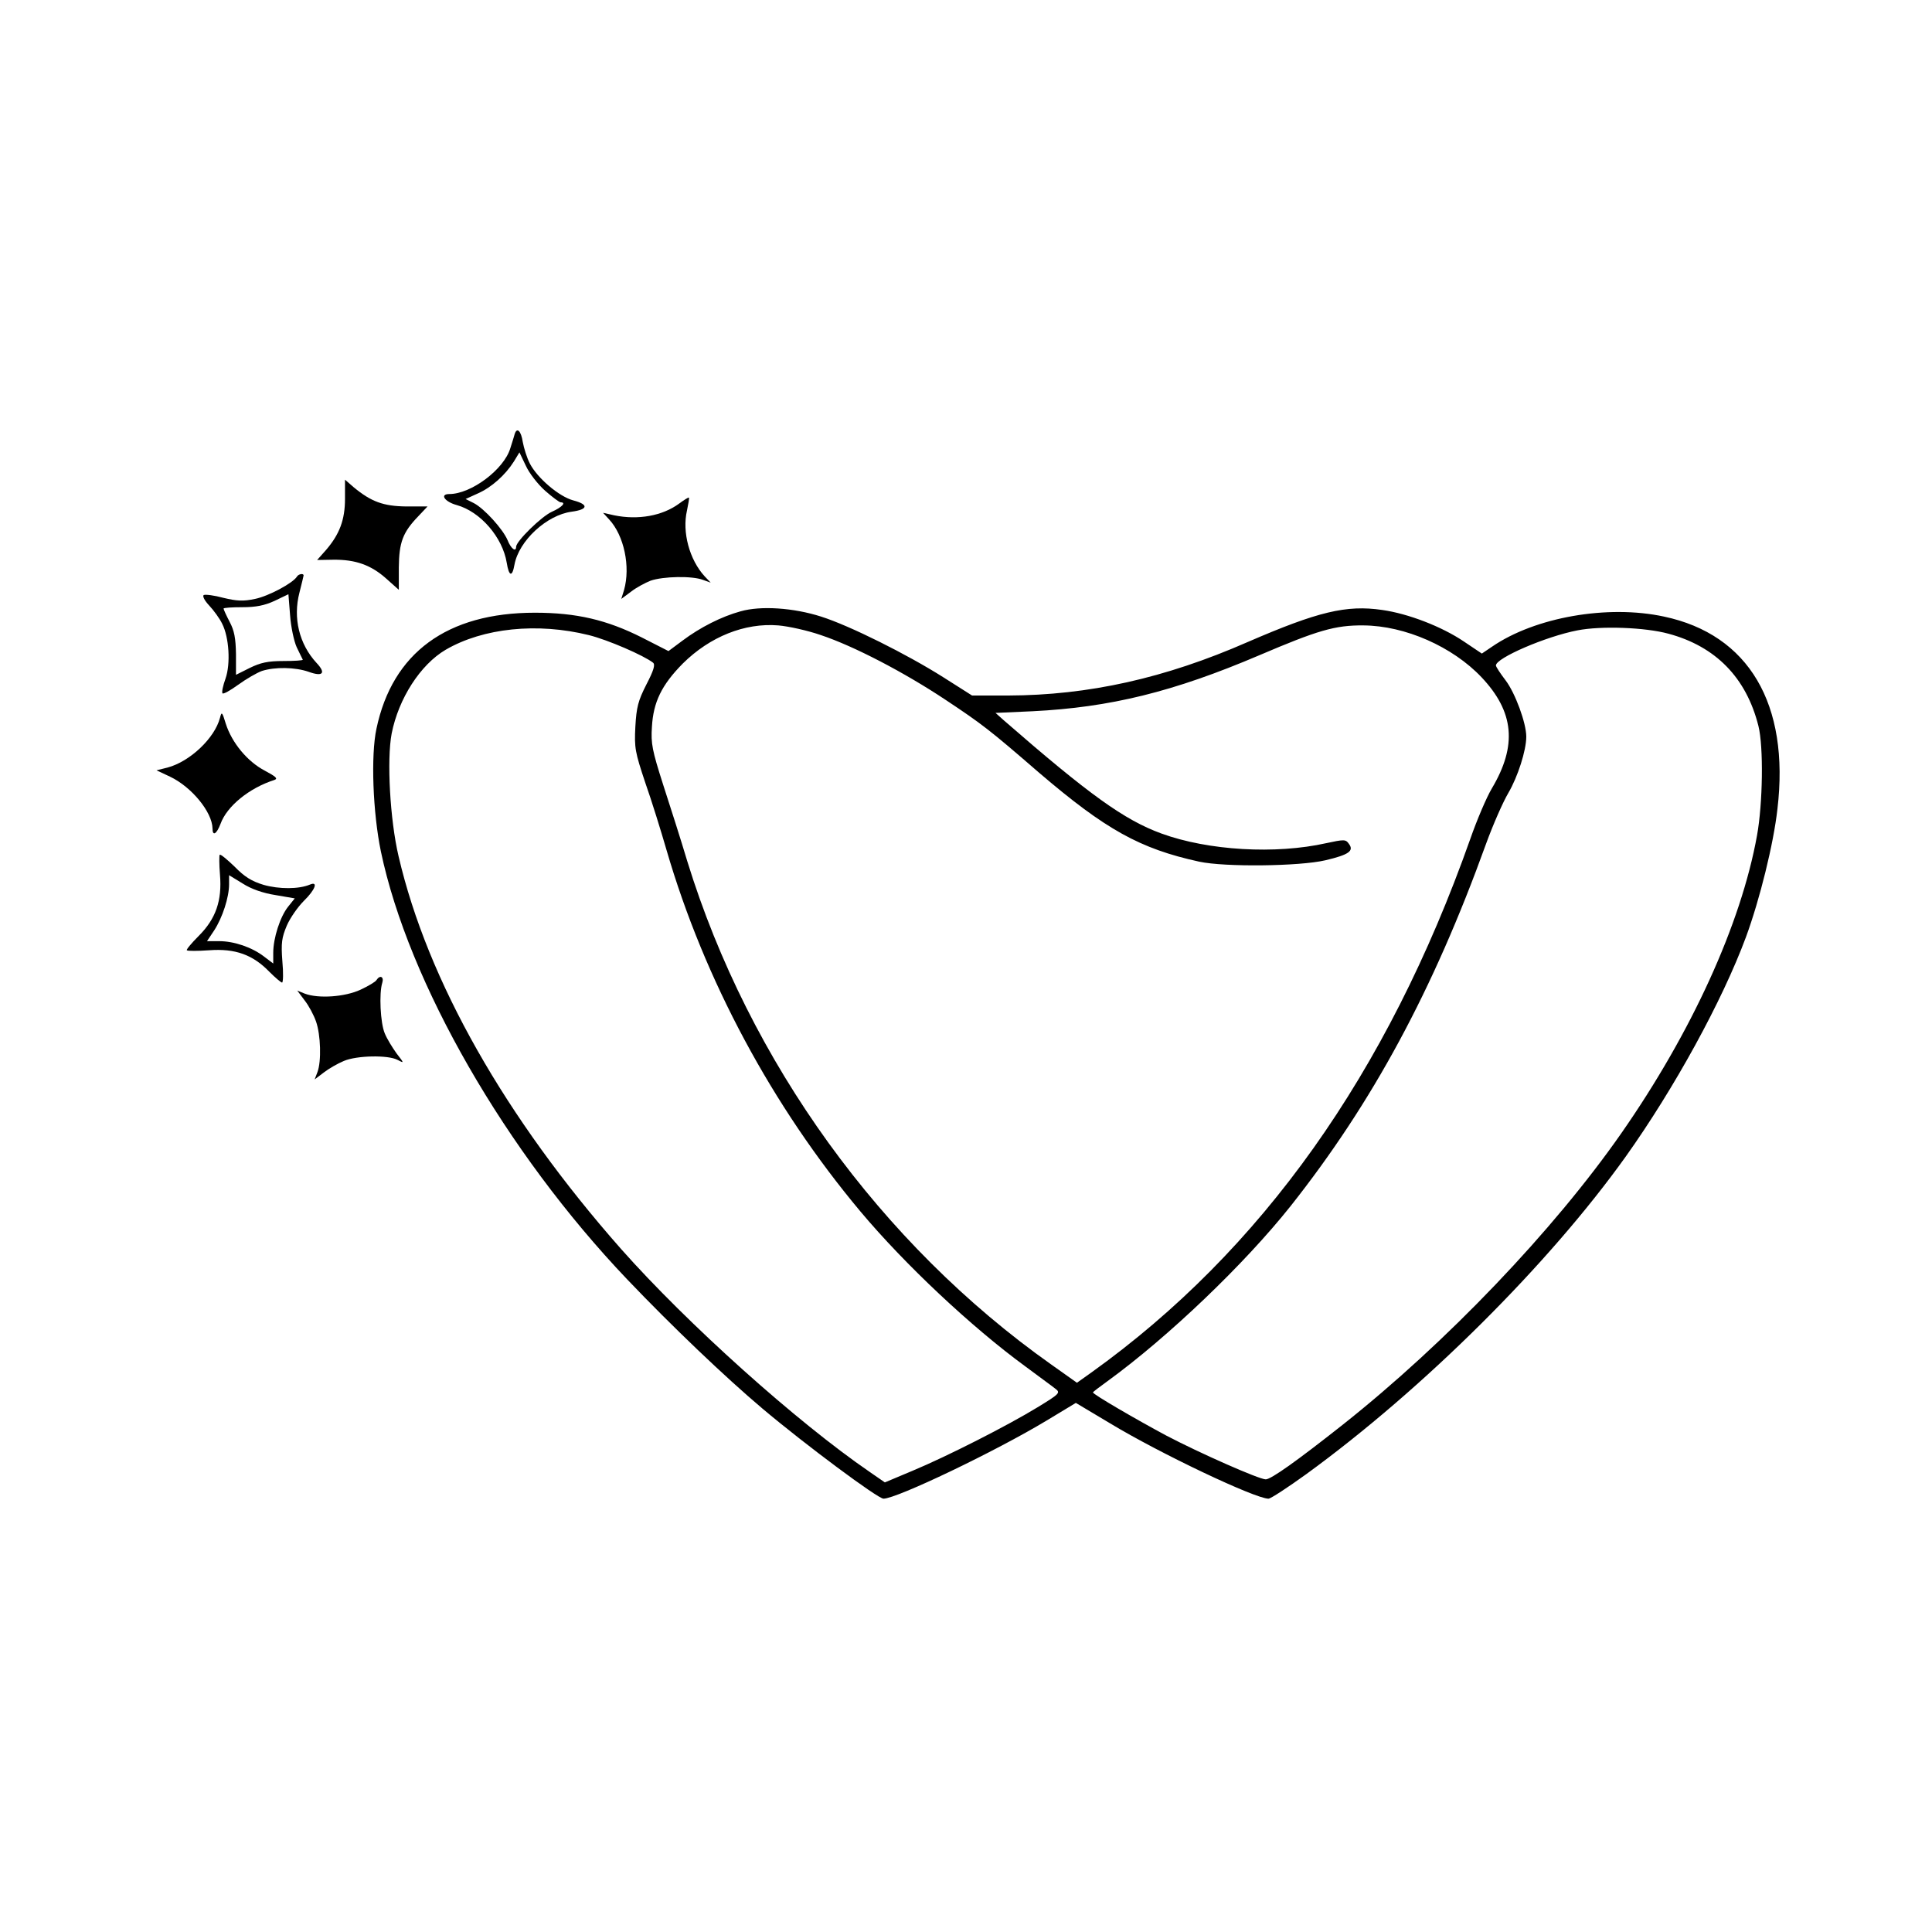 <?xml version="1.0" standalone="no"?>
<!DOCTYPE svg PUBLIC "-//W3C//DTD SVG 20010904//EN"
 "http://www.w3.org/TR/2001/REC-SVG-20010904/DTD/svg10.dtd">
<svg version="1.0" xmlns="http://www.w3.org/2000/svg"
 width="700pt" height="700pt" viewBox="0 0 700 700"
 preserveAspectRatio="xMidYMid meet">
<g transform="translate(0,700) scale(0.1,-0.1)"
fill="#000000" stroke="none">
<path d="M1865 5428 c-2 -7 -9 -31 -16 -52 -23 -77 -142 -166 -221 -166 -36 0
-17 -28 27 -40 86 -24 166 -117 181 -209 8 -50 20 -53 28 -7 16 87 117 180
207 192 60 8 63 26 6 41 -52 14 -130 81 -157 133 -11 21 -22 57 -26 79 -6 40
-21 54 -29 29z m110 -206 c26 -23 52 -42 56 -42 22 0 5 -18 -31 -34 -37 -16
-130 -107 -130 -127 0 -21 -19 -7 -31 24 -17 40 -84 114 -122 134 l-30 15 44
20 c50 22 100 67 131 116 l20 33 23 -48 c12 -27 44 -68 70 -91z"/>
<path d="M1250 5193 c0 -77 -20 -129 -69 -186 l-32 -36 58 1 c81 1 137 -19
192 -68 l46 -41 0 81 c1 91 14 127 71 186 l33 35 -77 0 c-83 1 -127 17 -191
70 l-31 27 0 -69z"/>
<path d="M2460 5175 c-60 -44 -148 -60 -235 -42 l-40 9 22 -24 c54 -58 78
-171 54 -256 l-10 -32 35 26 c19 15 51 32 71 40 46 16 151 18 190 3 l28 -10
-22 23 c-55 60 -82 160 -64 238 5 24 9 46 7 47 -1 2 -17 -8 -36 -22z"/>
<path d="M1076 4911 c-15 -24 -103 -71 -152 -81 -43 -9 -65 -8 -115 4 -33 9
-65 13 -71 10 -5 -4 3 -20 20 -38 16 -17 38 -47 47 -66 25 -49 31 -145 12
-199 -9 -25 -14 -48 -11 -53 3 -4 28 10 57 31 29 21 67 43 86 50 47 15 120 14
169 -3 52 -19 64 -5 29 32 -63 68 -86 163 -62 255 8 32 15 60 15 62 0 9 -19 5
-24 -4z m-1 -256 c11 -22 20 -42 22 -45 2 -3 -30 -5 -70 -5 -57 0 -83 -6 -122
-25 l-50 -25 0 75 c-1 58 -6 85 -23 117 -12 23 -22 45 -22 48 0 3 30 5 68 5
49 0 80 6 117 23 l50 24 6 -76 c3 -42 14 -94 24 -116z"/>
<path d="M2683 4785 c-69 -19 -146 -58 -210 -106 l-51 -38 -96 49 c-127 64
-237 90 -388 90 -318 0 -516 -145 -574 -420 -21 -97 -13 -305 16 -445 100
-476 452 -1088 892 -1550 165 -173 356 -355 491 -469 158 -133 418 -326 438
-326 48 0 407 172 591 283 l106 64 124 -74 c182 -110 526 -273 574 -273 8 0
69 40 137 89 426 310 879 761 1157 1150 176 247 350 564 436 796 50 136 100
338 114 464 45 380 -104 632 -411 697 -204 44 -467 -2 -623 -109 l-37 -25 -64
43 c-81 55 -204 102 -297 115 -130 19 -233 -6 -487 -116 -301 -132 -578 -193
-868 -194 l-131 0 -104 66 c-131 83 -339 187 -443 220 -100 32 -219 40 -292
19z m291 -86 c120 -40 302 -135 451 -234 134 -89 160 -109 339 -264 242 -207
366 -276 581 -323 93 -20 363 -17 457 5 85 20 105 34 85 60 -11 16 -17 16 -82
2 -183 -41 -427 -27 -597 35 -134 49 -261 140 -572 411 l-29 26 134 6 c281 14
510 70 822 203 211 90 274 109 377 108 151 -1 323 -77 428 -188 118 -125 130
-247 37 -403 -19 -32 -54 -114 -78 -183 -301 -851 -756 -1491 -1373 -1933
l-52 -37 -93 66 c-618 437 -1095 1097 -1319 1824 -22 74 -62 199 -87 276 -40
125 -45 150 -41 210 5 90 35 152 112 230 98 97 224 148 346 138 36 -3 105 -18
154 -35z m-841 0 c69 -17 200 -74 233 -100 9 -7 2 -29 -24 -79 -30 -59 -36
-82 -40 -153 -4 -77 -1 -92 36 -203 23 -65 57 -175 77 -244 137 -470 383 -928
703 -1310 161 -192 402 -418 596 -560 48 -36 98 -72 109 -81 20 -15 18 -18
-64 -68 -108 -66 -326 -177 -453 -230 l-100 -42 -55 38 c-264 181 -661 537
-901 808 -419 475 -701 971 -806 1423 -31 132 -43 349 -25 444 25 127 104 250
196 304 136 79 332 99 518 53z m3912 5 c171 -46 282 -159 326 -334 19 -75 16
-281 -5 -397 -58 -322 -238 -715 -491 -1078 -246 -353 -635 -760 -1010 -1057
-167 -132 -260 -198 -279 -198 -24 0 -239 95 -361 159 -110 59 -265 149 -265
156 0 2 24 20 53 41 220 160 496 424 663 634 296 374 516 780 708 1312 25 69
62 153 81 185 34 58 65 154 65 204 0 49 -40 158 -75 204 -19 25 -35 49 -35 54
0 27 181 105 295 127 86 17 246 11 330 -12z"/>
<path d="M797 4399 c-19 -73 -108 -158 -190 -180 l-40 -10 49 -23 c78 -37 153
-128 154 -188 0 -29 15 -20 29 17 23 64 104 130 195 159 14 5 6 12 -35 34 -63
33 -119 101 -141 170 -13 43 -15 45 -21 21z"/>
<path d="M796 3903 c-2 -3 -2 -35 1 -72 8 -94 -15 -160 -77 -222 -26 -26 -46
-50 -43 -52 2 -3 39 -3 81 0 94 7 158 -16 218 -78 21 -21 42 -39 46 -39 4 0 5
35 1 78 -5 66 -2 85 16 128 12 28 40 68 62 90 41 40 53 72 22 59 -40 -17 -112
-17 -168 -1 -43 13 -69 29 -105 66 -27 26 -51 46 -54 43z m202 -146 l70 -12
-24 -30 c-29 -36 -54 -114 -54 -167 l0 -39 -33 25 c-44 34 -109 56 -163 56
l-44 0 26 39 c30 46 54 120 54 167 l0 33 49 -30 c31 -20 74 -35 119 -42z"/>
<path d="M1364 3449 c-3 -6 -30 -22 -58 -35 -56 -26 -152 -33 -202 -14 l-27
11 27 -36 c15 -19 33 -53 41 -76 17 -48 20 -145 5 -184 l-10 -26 33 25 c18 14
51 33 73 42 47 20 160 22 194 4 25 -13 25 -13 -3 23 -15 21 -35 53 -43 73 -16
38 -21 145 -9 183 7 22 -8 30 -21 10z"/>
</g>
</svg>
